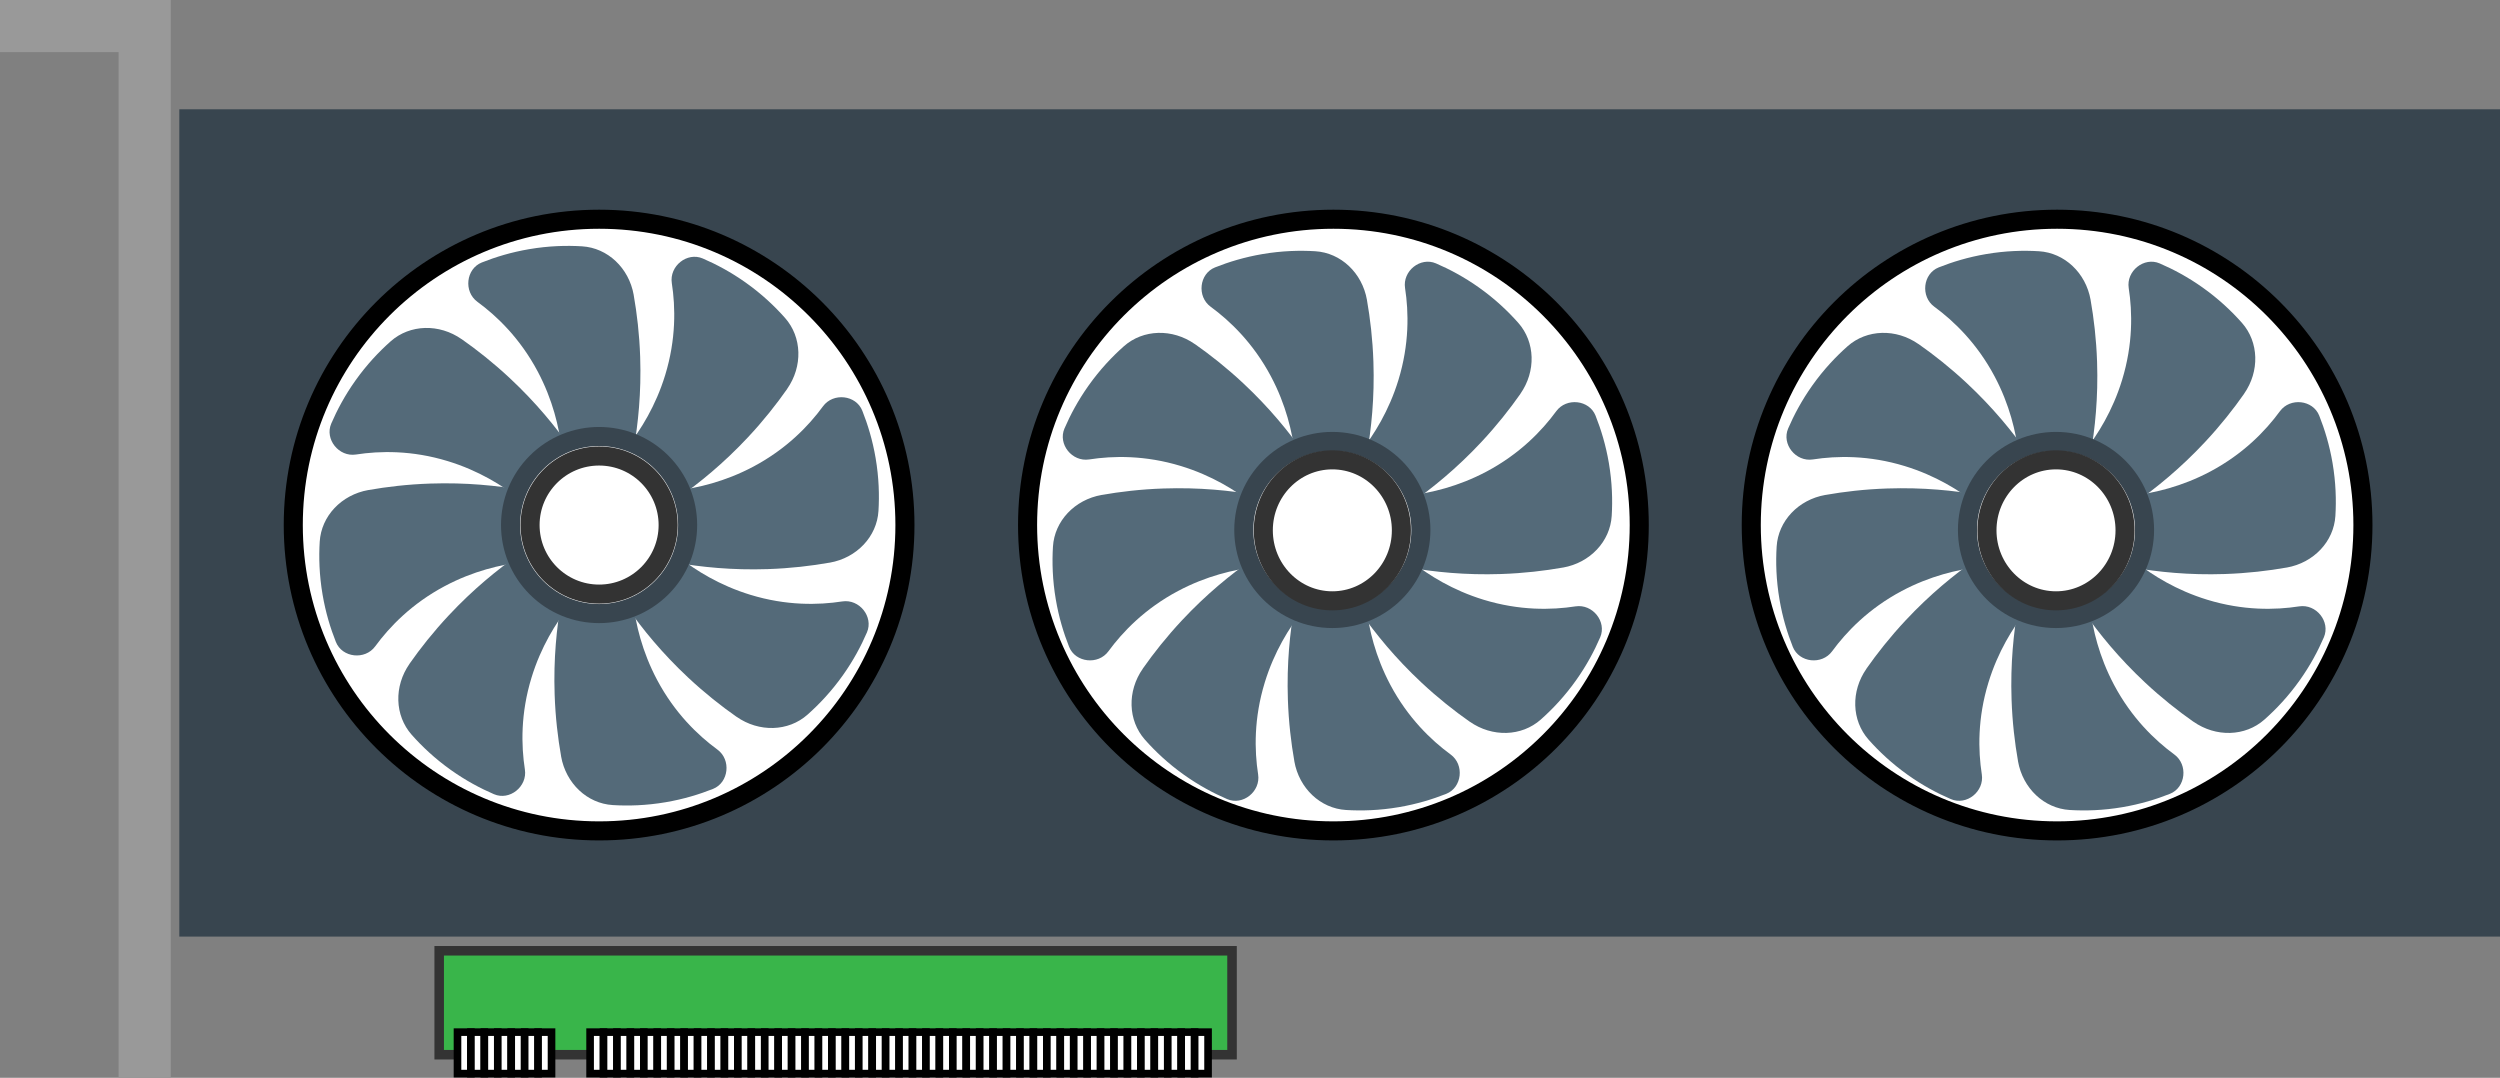 <?xml version="1.0" encoding="UTF-8"?>
<svg id="Layer_2" data-name="Layer 2" xmlns="http://www.w3.org/2000/svg" viewBox="0 0 1311 565.2">
  <rect x="0" y="0" width="1311" height="565.2" fill="#808080" stroke="none"/>
  <defs>
    <style>
      .cls-1 {
        fill: #999;
        stroke: #999;
      }

      .cls-1, .cls-2, .cls-3, .cls-4, .cls-5, .cls-6 {
        stroke-miterlimit: 10;
      }

      .cls-1, .cls-2, .cls-3, .cls-5 {
        stroke-width: 10px;
      }

      .cls-2, .cls-4, .cls-5, .cls-7 {
        fill: #fff;
      }

      .cls-2, .cls-6 {
        stroke: #333;
      }

      .cls-3 {
        fill: #38454f;
      }

      .cls-3, .cls-7 {
        stroke: #38454f;
      }

      .cls-4 {
        stroke-width: 4px;
      }

      .cls-4, .cls-5 {
        stroke: #000;
      }

      .cls-6 {
        fill: #39b54a;
        stroke-width: 5px;
      }

      .cls-8 {
        fill: #546a79;
        stroke-width: 0px;
      }

      .cls-7 {
        stroke-miterlimit: 10;
        stroke-width: 10px;
      }
    </style>
  </defs>
  <g id="Layer_1-2" data-name="Layer 1">
    <g id="Layer_2-2" data-name="Layer 2">
      <g id="_Ñëîé_7" data-name=" Ñëîé 7">
        <polygon class="cls-6" points="616.39 498.59 595.73 498.59 230.31 498.59 230.31 553.09 262.52 553.09 286.73 553.09 336.05 553.09 350.81 553.09 576.24 553.09 587.51 553.09 646.08 553.09 646.08 535.23 646.08 531.91 646.08 498.59 616.39 498.59"/>
      </g>
      <g id="_Ñëîé_4" data-name=" Ñëîé 4">
        <rect class="cls-4" x="239.91" y="541.24" width="7.04" height="21.77"/>
        <rect class="cls-4" x="246.95" y="541.24" width="7.04" height="21.77"/>
        <rect class="cls-4" x="254" y="541.24" width="7.04" height="21.77"/>
        <rect class="cls-4" x="261.04" y="541.24" width="7.04" height="21.77"/>
        <rect class="cls-4" x="268.09" y="541.24" width="7.04" height="21.77"/>
        <rect class="cls-4" x="275.13" y="541.24" width="7.04" height="21.77"/>
        <rect class="cls-4" x="282.18" y="541.24" width="7.04" height="21.77"/>
        <rect class="cls-4" x="309.45" y="541.24" width="7.04" height="21.77"/>
        <rect class="cls-4" x="316.49" y="541.24" width="7.04" height="21.77"/>
        <rect class="cls-4" x="323.54" y="541.24" width="7.04" height="21.77"/>
        <rect class="cls-4" x="330.58" y="541.24" width="7.04" height="21.77"/>
        <rect class="cls-4" x="337.63" y="541.24" width="7.04" height="21.77"/>
        <rect class="cls-4" x="344.67" y="541.24" width="7.04" height="21.77"/>
        <rect class="cls-4" x="351.72" y="541.24" width="7.04" height="21.77"/>
        <rect class="cls-4" x="358.76" y="541.24" width="7.04" height="21.77"/>
        <rect class="cls-4" x="365.81" y="541.24" width="7.04" height="21.77"/>
        <rect class="cls-4" x="372.85" y="541.24" width="7.04" height="21.77"/>
        <rect class="cls-4" x="379.9" y="541.24" width="7.04" height="21.77"/>
        <rect class="cls-4" x="386.94" y="541.24" width="7.04" height="21.77"/>
        <rect class="cls-4" x="393.99" y="541.24" width="7.04" height="21.77"/>
        <rect class="cls-4" x="401.03" y="541.24" width="7.04" height="21.77"/>
        <rect class="cls-4" x="408.08" y="541.24" width="7.04" height="21.77"/>
        <rect class="cls-4" x="415.12" y="541.24" width="7.04" height="21.77"/>
        <rect class="cls-4" x="422.16" y="541.24" width="7.04" height="21.77"/>
        <rect class="cls-4" x="429.21" y="541.24" width="7.04" height="21.77"/>
        <rect class="cls-4" x="436.25" y="541.24" width="7.04" height="21.77"/>
        <rect class="cls-4" x="443.3" y="541.24" width="7.04" height="21.77"/>
        <rect class="cls-4" x="450.34" y="541.24" width="7.04" height="21.77"/>
        <rect class="cls-4" x="457.39" y="541.24" width="7.04" height="21.77"/>
        <rect class="cls-4" x="464.43" y="541.24" width="7.04" height="21.77"/>
        <rect class="cls-4" x="471.48" y="541.24" width="7.04" height="21.77"/>
        <rect class="cls-4" x="478.52" y="541.24" width="7.04" height="21.77"/>
        <rect class="cls-4" x="485.57" y="541.24" width="7.04" height="21.77"/>
        <rect class="cls-4" x="492.61" y="541.24" width="7.04" height="21.77"/>
        <rect class="cls-4" x="499.66" y="541.24" width="7.04" height="21.77"/>
        <rect class="cls-4" x="506.7" y="541.24" width="7.04" height="21.77"/>
        <rect class="cls-4" x="513.75" y="541.24" width="7.04" height="21.77"/>
        <rect class="cls-4" x="520.79" y="541.24" width="7.04" height="21.77"/>
        <rect class="cls-4" x="527.84" y="541.24" width="7.04" height="21.77"/>
        <rect class="cls-4" x="534.88" y="541.24" width="7.04" height="21.77"/>
        <rect class="cls-4" x="541.93" y="541.24" width="7.04" height="21.77"/>
        <rect class="cls-4" x="548.97" y="541.24" width="7.04" height="21.77"/>
        <rect class="cls-4" x="556.02" y="541.24" width="7.04" height="21.77"/>
        <rect class="cls-4" x="563.06" y="541.24" width="7.04" height="21.77"/>
        <rect class="cls-4" x="570.11" y="541.24" width="7.04" height="21.77"/>
        <rect class="cls-4" x="577.15" y="541.24" width="7.04" height="21.77"/>
        <rect class="cls-4" x="584.2" y="541.24" width="7.04" height="21.77"/>
        <rect class="cls-4" x="591.24" y="541.24" width="7.04" height="21.77"/>
        <rect class="cls-4" x="598.29" y="541.24" width="7.04" height="21.77"/>
        <rect class="cls-4" x="605.33" y="541.24" width="7.04" height="21.77"/>
        <rect class="cls-4" x="612.38" y="541.24" width="7.04" height="21.77"/>
        <rect class="cls-4" x="619.42" y="541.24" width="7.04" height="21.77"/>
        <rect class="cls-4" x="626.47" y="541.24" width="7.04" height="21.77"/>
      </g>
      <g id="_Ñëîé_6" data-name=" Ñëîé 6">
        <polygon class="cls-1" points="84.53 5 5 5 5 22.33 67.2 22.33 67.2 560.2 84.53 560.2 84.53 22.33 84.53 5"/>
        <rect class="cls-3" x="99.03" y="62.31" width="1206.97" height="423.84"/>
      </g>
      <g id="_Ñëîé_5" data-name=" Ñëîé 5">
        <circle class="cls-5" cx="314.17" cy="275.34" r="160.38"/>
        <circle class="cls-5" cx="699.24" cy="275.34" r="160.38"/>
        <circle class="cls-5" cx="1078.74" cy="275.34" r="160.38"/>
      </g>
      <g id="_Ñëîé_2" data-name=" Ñëîé 2">
        <path class="cls-8" d="m332.32,154.7c-2.5-14.15-13.65-24.71-27.1-25.53-8.14-.5-17.5-.25-27.71,1.49-9.38,1.59-17.7,4.14-24.84,6.98-8.31,3.3-9.64,15.28-2.32,20.63,10.28,7.53,22.39,19.17,31.61,36.51,7.96,14.98,11.21,29.39,12.52,40.16.71,5.84,5.37,10.19,10.88,10.19h16.14c5.29,0,9.81-4.04,10.79-9.6,2.33-13.17,4.06-29.57,3.42-48.35-.4-11.95-1.7-22.84-3.4-32.48h.01Z"/>
        <path class="cls-8" d="m294.24,396.65c2.5,14.15,13.65,24.71,27.1,25.53,8.14.5,17.5.25,27.71-1.49,9.38-1.59,17.7-4.14,24.84-6.98,8.31-3.3,9.64-15.28,2.32-20.63-10.28-7.53-22.39-19.17-31.61-36.51-7.96-14.98-11.21-29.39-12.52-40.16-.71-5.84-5.37-10.19-10.88-10.19h-16.14c-5.29,0-9.81,4.04-10.79,9.6-2.33,13.17-4.06,29.57-3.42,48.35.4,11.95,1.7,22.84,3.4,32.48h-.01Z"/>
        <path class="cls-8" d="m435.14,295.05c14.15-2.5,24.71-13.65,25.53-27.1.5-8.14.25-17.5-1.49-27.71-1.59-9.38-4.14-17.7-6.98-24.84-3.3-8.31-15.28-9.64-20.63-2.32-7.53,10.28-19.17,22.39-36.51,31.61-14.98,7.96-29.39,11.21-40.16,12.52-5.84.71-10.19,5.37-10.19,10.88v16.14c0,5.29,4.04,9.81,9.6,10.79,13.17,2.33,29.57,4.06,48.35,3.42,11.95-.4,22.84-1.7,32.48-3.4h0Z"/>
        <path class="cls-8" d="m193.19,256.97c-14.15,2.5-24.71,13.65-25.53,27.1-.5,8.14-.25,17.5,1.49,27.71,1.59,9.38,4.14,17.7,6.98,24.84,3.3,8.31,15.28,9.64,20.63,2.32,7.53-10.28,19.17-22.39,36.51-31.61,14.98-7.96,29.39-11.21,40.16-12.52,5.84-.71,10.19-5.37,10.19-10.88v-16.14c0-5.29-4.04-9.81-9.6-10.79-13.17-2.33-29.57-4.06-48.35-3.42-11.95.4-22.84,1.7-32.48,3.4h0Z"/>
        <path class="cls-8" d="m412.78,203.93c8.24-11.77,7.82-27.12-1.11-37.21-5.41-6.11-12.2-12.55-20.64-18.54-7.76-5.51-15.44-9.59-22.5-12.63-8.21-3.54-17.62,3.99-16.23,12.95,1.95,12.59,2.28,29.38-3.47,48.17-4.96,16.23-12.86,28.71-19.54,37.25-3.62,4.63-3.41,11,.49,14.9l11.42,11.42c3.74,3.74,9.79,4.08,14.42.84,10.96-7.67,23.78-18.04,36.61-31.77,8.16-8.73,14.95-17.35,20.57-25.37h-.02Z"/>
        <path class="cls-8" d="m214.77,348.09c-8.24,11.77-7.82,27.12,1.11,37.21,5.41,6.11,12.2,12.55,20.64,18.54,7.76,5.51,15.44,9.59,22.5,12.63,8.21,3.54,17.62-3.99,16.23-12.95-1.95-12.59-2.28-29.38,3.47-48.17,4.96-16.23,12.86-28.71,19.54-37.25,3.62-4.63,3.41-11-.49-14.9l-11.42-11.42c-3.74-3.74-9.79-4.08-14.42-.84-10.96,7.67-23.78,18.04-36.61,31.77-8.16,8.73-14.95,17.35-20.57,25.37h.02Z"/>
        <path class="cls-8" d="m386.25,375.87c11.77,8.24,27.12,7.82,37.21-1.11,6.11-5.41,12.55-12.2,18.54-20.64,5.51-7.76,9.59-15.44,12.63-22.5,3.54-8.21-3.99-17.62-12.95-16.23-12.59,1.95-29.38,2.28-48.17-3.47-16.23-4.96-28.71-12.86-37.25-19.54-4.63-3.62-11-3.41-14.9.49l-11.42,11.42c-3.74,3.74-4.08,9.79-.84,14.42,7.67,10.96,18.04,23.78,31.77,36.61,8.73,8.16,17.35,14.95,25.37,20.57v-.02Z"/>
        <path class="cls-8" d="m242.09,177.87c-11.77-8.24-27.12-7.82-37.21,1.11-6.11,5.41-12.55,12.2-18.54,20.64-5.51,7.76-9.59,15.44-12.63,22.5-3.54,8.21,3.99,17.62,12.95,16.23,12.59-1.95,29.38-2.28,48.17,3.47,16.23,4.96,28.71,12.86,37.25,19.54,4.63,3.62,11,3.41,14.9-.49l11.42-11.42c3.74-3.74,4.08-9.79.84-14.42-7.67-10.96-18.04-23.78-31.77-36.61-8.73-8.16-17.35-14.95-25.37-20.57v.02Z"/>
        <circle class="cls-7" cx="314.16" cy="275.33" r="46.43" transform="translate(-102.67 302.79) rotate(-45)"/>
        <circle class="cls-2" cx="314.17" cy="275.34" r="36.21"/>
        <path class="cls-8" d="m716.83,157.28c-2.5-14.15-13.65-24.71-27.1-25.53-8.14-.5-17.5-.25-27.71,1.49-9.38,1.59-17.7,4.14-24.84,6.98-8.31,3.3-9.64,15.28-2.32,20.63,10.28,7.53,22.39,19.17,31.61,36.51,7.96,14.98,11.21,29.39,12.52,40.16.71,5.84,5.37,10.19,10.88,10.19h16.14c5.29,0,9.81-4.04,10.79-9.6,2.33-13.17,4.06-29.57,3.42-48.35-.4-11.95-1.7-22.84-3.4-32.48h0Z"/>
        <path class="cls-8" d="m678.75,399.23c2.5,14.15,13.65,24.71,27.1,25.53,8.14.5,17.5.25,27.71-1.49,9.38-1.59,17.7-4.14,24.84-6.98,8.31-3.3,9.64-15.28,2.32-20.63-10.28-7.53-22.39-19.17-31.61-36.51-7.96-14.98-11.21-29.39-12.52-40.16-.71-5.84-5.37-10.19-10.88-10.19h-16.14c-5.29,0-9.81,4.04-10.79,9.6-2.33,13.17-4.06,29.57-3.42,48.35.4,11.95,1.7,22.84,3.4,32.48h0Z"/>
        <path class="cls-8" d="m819.65,297.63c14.15-2.5,24.71-13.65,25.53-27.1.5-8.14.25-17.5-1.49-27.71-1.59-9.38-4.14-17.7-6.98-24.84-3.3-8.31-15.28-9.64-20.63-2.32-7.53,10.28-19.17,22.39-36.51,31.61-14.98,7.96-29.39,11.21-40.16,12.52-5.84.71-10.19,5.37-10.19,10.88v16.14c0,5.29,4.04,9.81,9.6,10.79,13.17,2.33,29.57,4.06,48.35,3.42,11.95-.4,22.84-1.7,32.48-3.4h0Z"/>
        <path class="cls-8" d="m577.7,259.55c-14.15,2.5-24.71,13.65-25.53,27.1-.5,8.14-.25,17.5,1.49,27.71,1.59,9.38,4.14,17.7,6.98,24.84,3.3,8.31,15.28,9.64,20.63,2.32,7.53-10.28,19.17-22.39,36.51-31.61,14.98-7.96,29.39-11.21,40.16-12.52,5.84-.71,10.19-5.37,10.19-10.88v-16.14c0-5.29-4.04-9.81-9.6-10.79-13.17-2.33-29.57-4.06-48.35-3.42-11.95.4-22.84,1.7-32.48,3.4h0Z"/>
        <path class="cls-8" d="m797.29,206.51c8.24-11.77,7.82-27.12-1.11-37.21-5.41-6.11-12.2-12.55-20.64-18.54-7.76-5.51-15.44-9.59-22.5-12.63-8.21-3.54-17.62,3.99-16.23,12.95,1.95,12.59,2.28,29.38-3.47,48.17-4.96,16.23-12.86,28.71-19.54,37.25-3.62,4.63-3.41,11,.49,14.9l11.42,11.42c3.74,3.74,9.79,4.08,14.42.84,10.96-7.67,23.78-18.04,36.61-31.77,8.16-8.73,14.95-17.35,20.57-25.37h-.02Z"/>
        <path class="cls-8" d="m599.28,350.67c-8.24,11.77-7.82,27.12,1.11,37.21,5.41,6.11,12.2,12.55,20.64,18.54,7.76,5.51,15.44,9.59,22.5,12.63,8.21,3.54,17.62-3.99,16.23-12.95-1.95-12.59-2.28-29.38,3.47-48.17,4.96-16.23,12.86-28.71,19.54-37.25,3.62-4.63,3.41-11-.49-14.9l-11.42-11.42c-3.74-3.74-9.79-4.08-14.42-.84-10.96,7.67-23.78,18.04-36.61,31.77-8.16,8.73-14.95,17.35-20.57,25.37h.02Z"/>
        <path class="cls-8" d="m770.76,378.46c11.77,8.24,27.12,7.82,37.21-1.11,6.11-5.41,12.55-12.2,18.54-20.64,5.51-7.76,9.59-15.44,12.63-22.5,3.54-8.21-3.99-17.62-12.95-16.23-12.59,1.95-29.38,2.28-48.17-3.47-16.23-4.96-28.71-12.86-37.25-19.54-4.63-3.62-11-3.41-14.9.49l-11.42,11.42c-3.74,3.74-4.08,9.79-.84,14.42,7.67,10.96,18.04,23.78,31.77,36.61,8.73,8.16,17.35,14.95,25.37,20.57v-.02Z"/>
        <path class="cls-8" d="m626.59,180.45c-11.77-8.24-27.12-7.82-37.21,1.11-6.11,5.41-12.55,12.2-18.54,20.64-5.51,7.76-9.59,15.44-12.63,22.5-3.54,8.21,3.99,17.62,12.95,16.23,12.59-1.95,29.38-2.28,48.17,3.47,16.23,4.96,28.71,12.86,37.25,19.54,4.63,3.62,11,3.41,14.9-.49l11.42-11.42c3.74-3.74,4.08-9.79.84-14.42-7.67-10.96-18.04-23.78-31.77-36.61-8.73-8.16-17.35-14.95-25.37-20.57v.02Z"/>
        <circle class="cls-7" cx="698.68" cy="277.92" r="46.43"/>
        <ellipse class="cls-2" cx="698.68" cy="278.11" rx="36.21" ry="36.97"/>
        <path class="cls-8" d="m1096.32,157.28c-2.5-14.15-13.65-24.71-27.1-25.53-8.14-.5-17.5-.25-27.71,1.49-9.38,1.59-17.7,4.14-24.84,6.98-8.31,3.3-9.64,15.28-2.32,20.63,10.28,7.53,22.39,19.17,31.61,36.51,7.96,14.98,11.21,29.39,12.52,40.16.71,5.84,5.37,10.19,10.88,10.19h16.14c5.29,0,9.81-4.04,10.79-9.6,2.33-13.17,4.06-29.57,3.42-48.35-.4-11.95-1.7-22.84-3.4-32.48h0Z"/>
        <path class="cls-8" d="m1058.25,399.23c2.5,14.15,13.65,24.71,27.1,25.53,8.14.5,17.5.25,27.71-1.49,9.38-1.59,17.7-4.14,24.84-6.98,8.31-3.3,9.64-15.28,2.32-20.63-10.28-7.53-22.39-19.17-31.61-36.51-7.96-14.98-11.21-29.39-12.52-40.16-.71-5.84-5.37-10.19-10.88-10.19h-16.14c-5.29,0-9.81,4.04-10.79,9.6-2.33,13.17-4.06,29.57-3.42,48.35.4,11.95,1.7,22.84,3.4,32.48h0Z"/>
        <path class="cls-8" d="m1199.15,297.63c14.15-2.5,24.71-13.65,25.53-27.1.5-8.14.25-17.5-1.49-27.71-1.59-9.38-4.14-17.7-6.98-24.84-3.3-8.31-15.28-9.64-20.63-2.32-7.53,10.28-19.17,22.39-36.51,31.61-14.98,7.96-29.39,11.21-40.16,12.52-5.84.71-10.19,5.37-10.19,10.88v16.14c0,5.29,4.04,9.81,9.6,10.79,13.17,2.33,29.57,4.06,48.35,3.42,11.95-.4,22.84-1.7,32.48-3.4h0Z"/>
        <path class="cls-8" d="m957.2,259.55c-14.15,2.5-24.71,13.65-25.53,27.1-.5,8.14-.25,17.5,1.49,27.71,1.59,9.38,4.14,17.7,6.98,24.84,3.3,8.31,15.28,9.64,20.63,2.32,7.53-10.28,19.17-22.39,36.51-31.61,14.98-7.96,29.39-11.21,40.16-12.52,5.84-.71,10.19-5.37,10.19-10.88v-16.14c0-5.29-4.04-9.81-9.6-10.79-13.17-2.33-29.57-4.06-48.35-3.42-11.95.4-22.84,1.7-32.48,3.4h0Z"/>
        <path class="cls-8" d="m1176.78,206.51c8.24-11.77,7.82-27.12-1.11-37.21-5.41-6.11-12.2-12.55-20.64-18.54-7.76-5.51-15.44-9.59-22.5-12.63-8.21-3.54-17.62,3.99-16.23,12.95,1.95,12.59,2.28,29.38-3.47,48.17-4.96,16.23-12.86,28.71-19.54,37.25-3.62,4.63-3.41,11,.49,14.9l11.42,11.42c3.74,3.74,9.79,4.08,14.42.84,10.96-7.67,23.78-18.04,36.61-31.77,8.16-8.73,14.95-17.35,20.57-25.37h-.02Z"/>
        <path class="cls-8" d="m978.78,350.67c-8.24,11.77-7.82,27.12,1.11,37.21,5.41,6.11,12.2,12.55,20.64,18.54,7.76,5.51,15.44,9.59,22.5,12.63,8.21,3.54,17.62-3.99,16.23-12.95-1.95-12.59-2.28-29.38,3.47-48.17,4.96-16.23,12.86-28.71,19.54-37.25,3.62-4.63,3.41-11-.49-14.9l-11.42-11.42c-3.74-3.74-9.79-4.08-14.42-.84-10.96,7.67-23.78,18.04-36.61,31.77-8.16,8.73-14.95,17.35-20.57,25.37h.02Z"/>
        <path class="cls-8" d="m1150.25,378.46c11.77,8.24,27.12,7.82,37.21-1.11,6.11-5.41,12.55-12.2,18.54-20.64,5.51-7.76,9.59-15.44,12.63-22.5,3.54-8.21-3.99-17.62-12.95-16.23-12.59,1.95-29.38,2.28-48.17-3.47-16.23-4.96-28.71-12.86-37.25-19.54-4.63-3.62-11-3.41-14.9.49l-11.42,11.42c-3.74,3.74-4.08,9.79-.84,14.42,7.67,10.96,18.04,23.78,31.77,36.61,8.73,8.16,17.35,14.95,25.37,20.57v-.02Z"/>
        <path class="cls-8" d="m1006.09,180.45c-11.77-8.24-27.12-7.82-37.21,1.11-6.11,5.41-12.55,12.2-18.54,20.64-5.51,7.76-9.59,15.44-12.63,22.5-3.54,8.21,3.99,17.62,12.95,16.23,12.59-1.95,29.38-2.28,48.17,3.47,16.23,4.96,28.71,12.86,37.25,19.54,4.63,3.62,11,3.41,14.9-.49l11.42-11.42c3.74-3.74,4.08-9.79.84-14.42-7.67-10.96-18.04-23.78-31.77-36.61-8.73-8.16-17.35-14.95-25.37-20.57v.02Z"/>
        <circle class="cls-7" cx="1078.17" cy="277.92" r="46.43"/>
        <ellipse class="cls-2" cx="1078.17" cy="278.11" rx="36.21" ry="36.97"/>
      </g>
    </g>
  </g>
</svg>